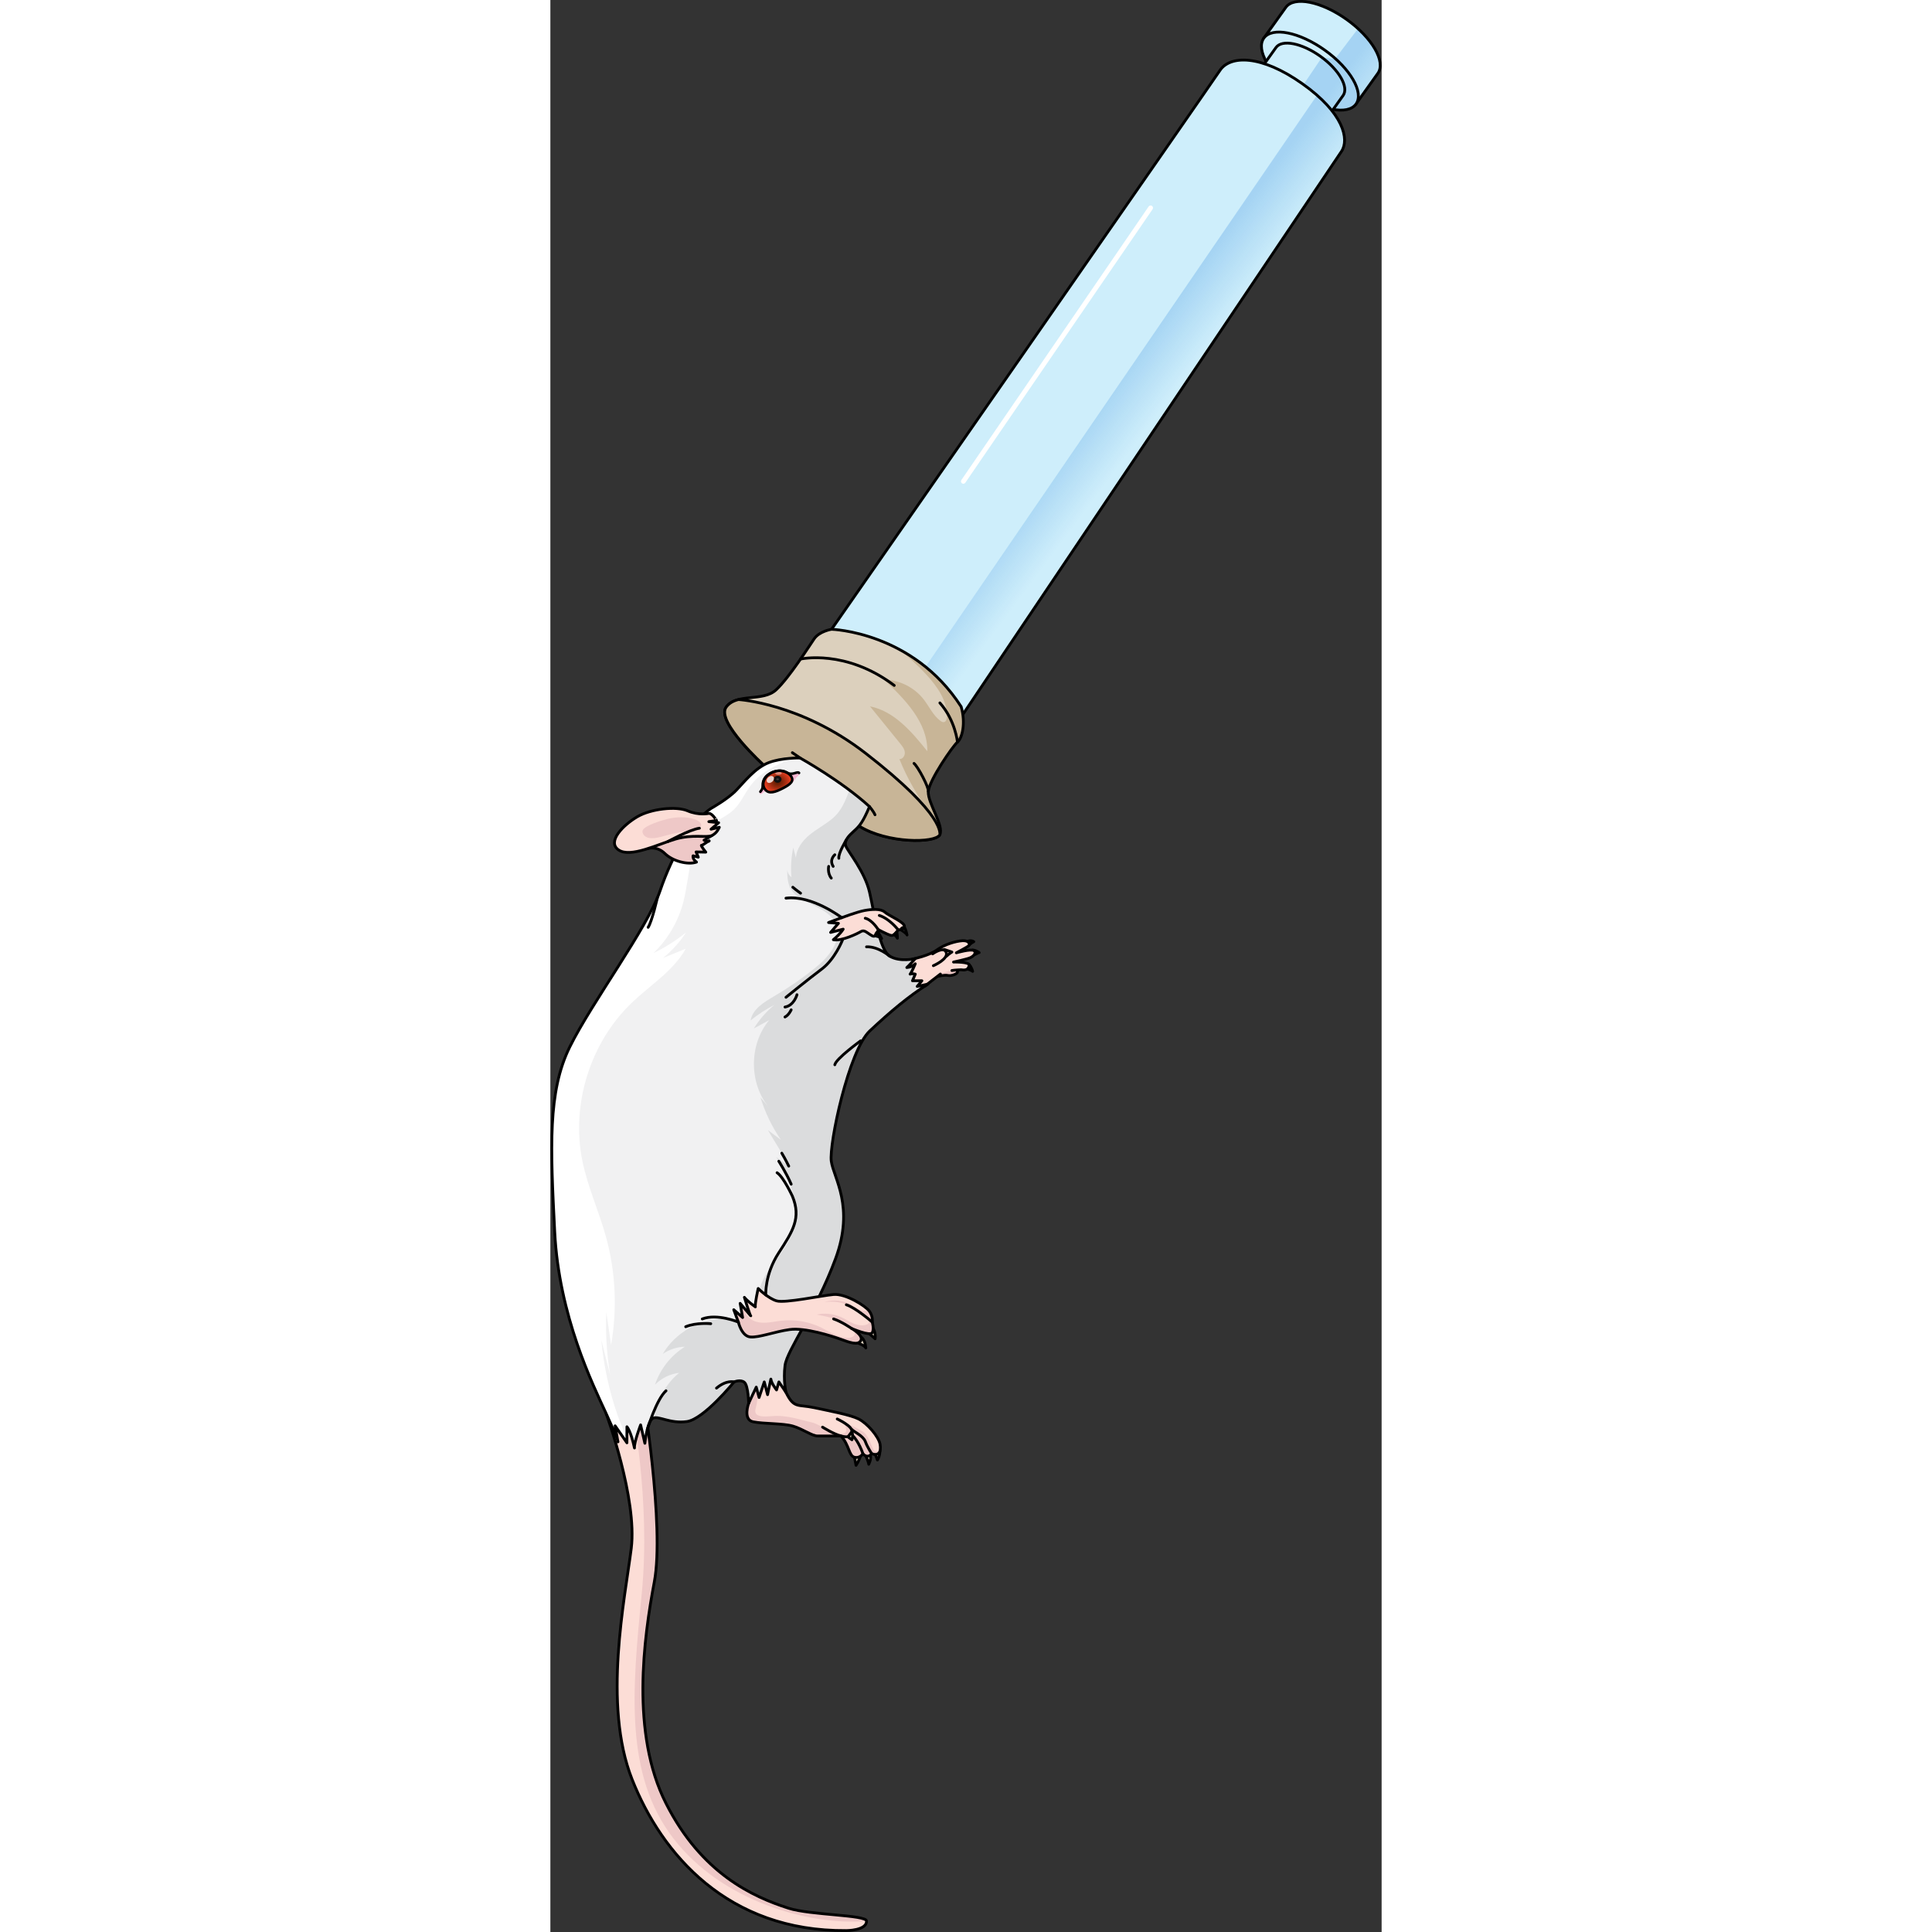 <?xml version="1.0" encoding="utf-8"?>
<!-- Created by: Science Figures, www.sciencefigures.org, Generator: Science Figures Editor -->
<svg version="1.1" id="Layer_1" xmlns="http://www.w3.org/2000/svg" xmlns:xlink="http://www.w3.org/1999/xlink" 
	 width="800px" height="800px" viewBox="0 0 297.768 692.071" enable-background="new 0 0 297.768 692.071"
	 xml:space="preserve">
<rect x="0" y="0" width="297.768" height="692.071" fill="#333333" stroke="none"/>
<g>
	<path fill="#CEEEFB" d="M288.461,37.401l7.957-11.129c2.955-4.133-2.038-12.766-11.152-19.282
		c-9.114-6.516-18.898-8.448-21.853-4.315l-7.957,11.129L288.461,37.401z"/>
	<linearGradient id="SVGID_1_" gradientUnits="userSpaceOnUse" x1="286.894" y1="22.463" x2="302.58" y2="34.156">
		<stop  offset="0" style="stop-color:#006AD1"/>
		<stop  offset="1" style="stop-color:#006AD1;stop-opacity:0"/>
	</linearGradient>
	<path opacity="0.2" fill="url(#SVGID_1_)" d="M289.303,10.264l-8.243,10.869V32.11l7.401,5.291l7.957-11.129
		C298.899,22.802,295.763,16.162,289.303,10.264z"/>
	<path fill="none" stroke="#000000" stroke-linecap="round" stroke-linejoin="round" stroke-miterlimit="10" d="M288.461,37.401
		l7.957-11.129c2.955-4.133-2.038-12.766-11.152-19.282c-9.114-6.516-18.898-8.448-21.853-4.315l-7.957,11.129L288.461,37.401z"/>
	
		<ellipse transform="matrix(0.582 -0.814 0.814 0.582 92.959 231.943)" fill="#CEEEFB" cx="271.959" cy="25.603" rx="9.2" ry="20.286"/>
	<path opacity="0.2" fill="#006AD1" d="M281.06,21.133l-4.702-0.572l-2.781,16.583c6.685,3.045,12.682,3.337,14.884,0.257
		C290.979,33.88,287.714,27.095,281.06,21.133z"/>
	
		<ellipse transform="matrix(0.582 -0.814 0.814 0.582 92.959 231.943)" fill="none" stroke="#000000" stroke-linecap="round" stroke-linejoin="round" stroke-miterlimit="10" cx="271.959" cy="25.603" rx="9.2" ry="20.286"/>
	<g>
		<path fill="#CEEEFB" d="M271.399,51.788l12.563-17.572c2.152-3.01-1.484-9.297-8.122-14.043
			c-6.638-4.746-13.763-6.153-15.915-3.143l-12.563,17.572L271.399,51.788z"/>
		<linearGradient id="SVGID_2_" gradientUnits="userSpaceOnUse" x1="275.594" y1="37.621" x2="291.28" y2="49.314">
			<stop  offset="0" style="stop-color:#006AD1"/>
			<stop  offset="1" style="stop-color:#006AD1;stop-opacity:0"/>
		</linearGradient>
		<path opacity="0.2" fill="url(#SVGID_2_)" d="M276.358,20.561l-8.081,11.978l-8.896-0.428l1.016,11.81l11.003,7.866l12.563-17.572
			C286.057,31.287,282.66,25.257,276.358,20.561z"/>
		<path fill="none" stroke="#000000" stroke-linecap="round" stroke-linejoin="round" stroke-miterlimit="10" d="M271.399,51.788
			l12.563-17.572c2.152-3.01-1.484-9.297-8.122-14.043c-6.638-4.746-13.763-6.153-15.915-3.143l-12.563,17.572L271.399,51.788z"/>
		
			<ellipse transform="matrix(0.582 -0.814 0.814 0.582 73.386 229.071)" fill="#CEEEFB" cx="259.381" cy="43.195" rx="6.7" ry="14.775"/>
		
			<ellipse transform="matrix(0.582 -0.814 0.814 0.582 73.386 229.071)" fill="none" stroke="#000000" stroke-linecap="round" stroke-linejoin="round" stroke-miterlimit="10" cx="259.381" cy="43.195" rx="6.7" ry="14.775"/>
	</g>
	<g>
		<path fill="#CEEEFB" d="M142.876,263.184l-42.154-37.762c0,0,135.483-194.736,139.119-200.19
			c3.636-5.454,14.678-5.735,29.505,4.741c14.828,10.476,16.918,19.978,14.039,24.26
			C280.506,58.514,142.876,263.184,142.876,263.184z"/>
		<linearGradient id="SVGID_3_" gradientUnits="userSpaceOnUse" x1="198.516" y1="141.019" x2="214.202" y2="152.712">
			<stop  offset="0" style="stop-color:#006AD1"/>
			<stop  offset="1" style="stop-color:#006AD1;stop-opacity:0"/>
		</linearGradient>
		<path opacity="0.2" fill="url(#SVGID_3_)" d="M142.876,263.184c0,0,137.63-204.67,140.509-208.952
			c2.494-3.709,1.252-11.336-8.761-20.12L127.289,249.22L142.876,263.184z"/>
		<path fill="none" stroke="#000000" stroke-linecap="round" stroke-linejoin="round" stroke-miterlimit="10" d="M142.876,263.184
			l-42.154-37.762c0,0,135.483-194.736,139.119-200.19c3.636-5.454,14.678-5.735,29.505,4.741
			c14.828,10.476,16.918,19.978,14.039,24.26C280.506,58.514,142.876,263.184,142.876,263.184z"/>
		<path fill="#FCDDD6" d="M19.981,506.358c0,0,11.225,30.465,8.99,48.313s-10.296,55.9,0.294,82.708s34.287,54.533,76.753,54.188
			c0,0,7.319,0.003,7.231-3.422c-0.057-2.24-20.048-2.068-27.968-4.605c-12.871-4.123-31.137-12.435-43.857-37.533
			s-7.968-59.314-4.198-79.317c3.77-20.003-4.227-68.487-4.227-68.487L19.981,506.358z"/>
		<path fill="#EEC8C7" d="M113.249,688.145c-0.057-2.24-20.048-2.068-27.968-4.605c-12.871-4.123-31.137-12.435-43.857-37.533
			c-12.72-25.097-7.968-59.314-4.198-79.317c2.82-14.96-0.942-45.847-3.018-60.472l-5.41-5.383l-0.055,0.035
			c0.289,2.181,7.335,36.254,3.983,70.059c-3.422,34.509-6.216,64.74,11.294,87.556C61.53,681.3,93.098,689.856,113.249,688.145z"/>
		<path fill="none" stroke="#000000" stroke-linecap="round" stroke-linejoin="round" stroke-miterlimit="10" d="M19.981,506.358
			c0,0,11.225,30.465,8.99,48.313s-10.296,55.9,0.294,82.708s34.287,54.533,76.753,54.188c0,0,7.319,0.003,7.231-3.422
			c-0.057-2.24-20.048-2.068-27.968-4.605c-12.871-4.123-31.137-12.435-43.857-37.533s-7.968-59.314-4.198-79.317
			c3.77-20.003-4.227-68.487-4.227-68.487L19.981,506.358z"/>
		<path fill="#DCD0BD" stroke="#000000" stroke-linecap="round" stroke-linejoin="round" stroke-miterlimit="10" d="
			M110.338,481.172c0,0,2.274,0.799,2.654,1.686c-0.254-3.297-1.775-3.936-1.775-3.936L110.338,481.172z"/>
		<path fill="#DCD0BD" stroke="#000000" stroke-linecap="round" stroke-linejoin="round" stroke-miterlimit="10" d="M114.26,477.757
			c0,0,1.489,1.297,2.076,1.804c0.333-2.409-1.031-4.311-1.031-4.311L114.26,477.757z"/>
		<path fill="#DCD0BD" stroke="#000000" stroke-linecap="round" stroke-linejoin="round" stroke-miterlimit="10" d="
			M116.389,520.999c0,0,0.387,0.863,0.767,2.004c0.888-1.395,0.904-3.218,0.904-3.218S116.894,520.191,116.389,520.999z"/>
		<path fill="#DCD0BD" stroke="#000000" stroke-linecap="round" stroke-linejoin="round" stroke-miterlimit="10" d="
			M112.998,521.518c0,0,0.925,1.992,1.051,3.006c1.141-2.473,0.503-3.245,0.503-3.245S113.726,521.038,112.998,521.518z"/>
		<path fill="#DCD0BD" stroke="#000000" stroke-linecap="round" stroke-linejoin="round" stroke-miterlimit="10" d="
			M108.909,521.997c0,0,0.393,1.83,0.579,2.908c1.074-1.585,1.576-3.288,1.576-3.288S109.797,521.109,108.909,521.997z"/>
		<path fill="#FCDDD6" d="M71.038,502.639c0,0-2.198,5.917,1.606,6.678c3.804,0.761,10.651,0.507,14.202,1.522
			c3.55,1.014,6.847,3.55,8.876,3.55s3.804,0,3.804,0s1.775,0,4.565,0c3.043,3.297,2.79,7.101,4.818,7.608s3.043-1.268,3.043-1.268
			s1.522,2.029,3.17,0c2.409,0.923,3.495-0.571,2.988-3.36c-0.507-2.79-4.636-7.545-7.68-9.066
			c-3.043-1.522-10.043-2.79-15.926-4.058c-5.883-1.268-7.236,0.423-10.11-5.495c-5.156-12.004-9.721-14.54-9.721-14.54
			L71.038,502.639z"/>
		<path fill="#EEC8C7" d="M116.389,519.784c-1.182,0.084-1.812-5.325-4.436-6.981c-2.624-1.656-7.164-3.421-7.164-3.421
			s4.719,6.36-4.494,3.421c-1.591-0.508-4.22-2.836-7.215-3.421c-2.995-0.585-8.235-2.624-13.903-2.089
			c-5.668,0.535-6.203-0.856-5.561-3.102c0.642-2.246,1.283-8.449,1.283-8.449l-1.68-4.156l-2.18,11.051
			c0,0-2.198,5.917,1.606,6.678c3.804,0.761,10.651,0.507,14.201,1.522s6.847,3.55,8.876,3.55s3.804,0,3.804,0s1.775,0,4.565,0
			c3.043,3.297,2.79,7.101,4.818,7.608c2.029,0.507,3.043-1.268,3.043-1.268s1.522,2.029,3.17,0c1.49,0.571,2.472,0.216,2.886-0.796
			C117.323,519.827,116.722,519.761,116.389,519.784z"/>
		<path fill="none" stroke="#000000" stroke-linecap="round" stroke-linejoin="round" stroke-miterlimit="10" d="M71.038,502.639
			c0,0-2.198,5.917,1.606,6.678c3.804,0.761,10.651,0.507,14.202,1.522c3.55,1.014,6.847,3.55,8.876,3.55s3.804,0,3.804,0
			s1.775,0,4.565,0c3.043,3.297,2.79,7.101,4.818,7.608s3.043-1.268,3.043-1.268s1.522,2.029,3.17,0
			c2.409,0.923,3.495-0.571,2.988-3.36c-0.507-2.79-4.636-7.545-7.68-9.066c-3.043-1.522-10.043-2.79-15.926-4.058
			c-5.883-1.268-7.236,0.423-10.11-5.495c-5.156-12.004-9.721-14.54-9.721-14.54L71.038,502.639z"/>
		<path fill="none" stroke="#000000" stroke-linecap="round" stroke-linejoin="round" stroke-miterlimit="10" d="M97.497,511.219
			c0,0,4.058,2.536,6.594,3.17c2.536,0.634,3.677,0.38,3.931-1.585c0.254-1.965-5.262-4.501-5.262-4.501"/>
		<path fill="none" stroke="#000000" stroke-linecap="round" stroke-linejoin="round" stroke-miterlimit="10" d="M111.952,520.729
			c0,0-1.505-4.565-3.922-6.72"/>
		<path fill="none" stroke="#000000" stroke-linecap="round" stroke-linejoin="round" stroke-miterlimit="10" d="M115.122,520.729
			c0,0-1.522-2.219-2.282-4.311c-0.761-2.092-4.182-3.585-4.81-4.311"/>
		<path fill="none" stroke="#000000" stroke-linecap="round" stroke-linejoin="round" stroke-miterlimit="10" d="M149.19,337.318
			c0,0,1.38-0.758,2.49,0c-0.999,0.481-1.663,1.219-1.663,1.219S149.53,338.447,149.19,337.318z"/>
		<path fill="none" stroke="#000000" stroke-linecap="round" stroke-linejoin="round" stroke-miterlimit="10" d="M151.186,340.337
			c0,0,0.031,0.869,0.585,1.684c1.11-0.351,1.221-0.713,1.831-0.777C152.049,340.18,151.186,340.337,151.186,340.337z"/>
		<path fill="none" stroke="#000000" stroke-linecap="round" stroke-linejoin="round" stroke-miterlimit="10" d="M150.039,345.557
			l-0.662,1.527c0,0,1.781,0.655,1.885,0.877C150.866,346.352,150.039,345.557,150.039,345.557z"/>
		<path fill="#EEC8C7" d="M138.533,349.816c0,0,2.66-0.7,3.923-0.379c1.264,0.321,4.732-0.923,2.864-2.012
			c-1.868-1.089-3.426-0.452-3.426-0.452l-3.362,1.165V349.816z"/>
		<path fill="none" stroke="#000000" stroke-linecap="round" stroke-linejoin="round" stroke-miterlimit="10" d="M138.533,349.816
			c0,0,2.66-0.7,3.923-0.379c1.264,0.321,4.732-0.923,2.864-2.012c-1.868-1.089-3.426-0.452-3.426-0.452l-3.362,1.165V349.816z"/>
		<path fill="#FCDDD6" d="M129.786,343.561c0,0,5.877-1.238,8.667-3.267s6.72-3.458,9.13-3.314s2.79,1.285,2.282,1.793
			c-0.507,0.507-4.438,2.536-4.438,2.536s5.29-1.528,6.304-0.767c1.014,0.761-0.127,1.969-1.268,2.506s-6.048,1.577-6.048,1.577
			s6-0.155,5.62,1.24c-0.38,1.395-1.014,1.775-2.916,1.522c-1.902-0.254-6.51,0.896-7.397,1.53
			c-0.888,0.634-5.483,4.264-5.483,4.264l-8.591,1.696l-2.156-6.847L129.786,343.561z"/>
		<path fill="none" stroke="#000000" stroke-linecap="round" stroke-linejoin="round" stroke-miterlimit="10" d="M139.721,348.916
			c-0.888,0.634-5.483,4.264-5.483,4.264l-8.591,1.696l-2.156-6.847l6.295-4.468c0,0,5.877-1.238,8.667-3.267
			s6.722-3.152,9.13-3.314s2.79,1.285,2.282,1.793c-0.507,0.507-4.438,2.536-4.438,2.536s5.29-1.528,6.304-0.767
			c1.014,0.761-0.127,1.969-1.268,2.506s-6.048,1.577-6.048,1.577s6-0.155,5.62,1.24c-0.38,1.395-1.014,1.775-2.916,1.522
			c0,0-2.434,0.091-3.29,0.27"/>
		<path fill="#DCD0BD" d="M76.511,274.133c0,0-17.262-15.614-13.554-20.798c3.708-5.184,13.183-1.823,17.907-6.229
			s11.772-15.58,13.64-18.289c1.868-2.709,6.219-3.395,6.219-3.395s29.125,0.82,46.429,27.729
			c1.704,5.979,0.363,11.248-1.325,12.676c-1.688,1.428-10.114,13.619-10.443,17.678c-0.329,4.058,5.775,12.371,4.092,15.545
			c-1.593,3.002-18.73,3.169-28.818-3.107C89.394,282.252,76.511,274.133,76.511,274.133z"/>
		<path fill="#C8B597" d="M145.826,265.826c1.688-1.428,3.029-6.697,1.325-12.676c-6.542-10.174-14.774-16.614-22.483-20.695
			c3.587,2.811,6.962,5.892,10.049,9.246c3.877,4.213,7.496,9.321,7.336,15.044c-0.022,0.801-0.29,1.794-1.079,1.931
			c-0.456,0.079-0.897-0.181-1.268-0.458c-2.619-1.957-3.987-5.123-5.996-7.702c-3.361-4.315-8.739-6.987-14.208-7.061
			c7.543,7.03,15.665,15.345,15.526,25.656c-5.549-6.942-11.824-14.342-20.538-16.087c3.61,4.447,7.22,8.894,10.83,13.34
			c0.749,0.922,1.529,1.917,1.649,3.099c0.12,1.182-0.752,2.539-1.937,2.455c2.825,6.987,6.596,13.589,11.179,19.571l1.537,8.716
			c0.88-0.313,1.485-0.702,1.726-1.158c1.684-3.174-4.421-11.487-4.092-15.545C135.712,279.446,144.139,267.255,145.826,265.826z"/>
		<path fill="none" stroke="#000000" stroke-linecap="round" stroke-linejoin="round" stroke-miterlimit="10" d="M76.511,274.133
			c0,0-17.262-15.614-13.554-20.798c3.708-5.184,13.183-1.823,17.907-6.229s11.772-15.58,13.64-18.289
			c1.868-2.709,6.219-3.395,6.219-3.395s29.125,0.82,46.429,27.729c1.704,5.979,0.363,11.248-1.325,12.676
			c-1.688,1.428-10.114,13.619-10.443,17.678c-0.329,4.058,5.775,12.371,4.092,15.545c-1.593,3.002-18.73,3.169-28.818-3.107
			C89.394,282.252,76.511,274.133,76.511,274.133z"/>
		<path fill="#C8B597" d="M112.86,269.783c-23.214-17.974-45.488-19.196-45.488-19.196l0,0c-1.784,0.464-3.342,1.247-4.415,2.747
			c-3.708,5.184,13.554,20.798,13.554,20.798s12.884,8.12,34.146,21.809c10.088,6.276,27.225,6.109,28.818,3.107
			C139.475,299.049,142.014,292.357,112.86,269.783z"/>
		<path fill="none" stroke="#000000" stroke-linecap="round" stroke-linejoin="round" stroke-miterlimit="10" d="M112.86,269.783
			c-23.214-17.974-45.488-19.196-45.488-19.196l0,0c-1.784,0.464-3.342,1.247-4.415,2.747c-3.708,5.184,13.554,20.798,13.554,20.798
			s12.884,8.12,34.146,21.809c10.088,6.276,27.225,6.109,28.818,3.107C139.475,299.049,142.014,292.357,112.86,269.783z"/>
		<path fill="#F1F1F2" d="M57.513,289.616c0,0,6.086-3.381,9.13-6.594c3.043-3.212,6.763-7.946,11.496-9.806
			c4.734-1.86,11.327-1.691,11.327-1.691s14.878,8.284,24.853,17.414c-2.367,5.579-3.55,6.932-5.41,8.622
			c-1.86,1.691-3.889,3.55-3.043,5.579c0.845,2.029,6.763,9.13,8.453,16.399c1.691,7.27,3.55,20.795,7.27,22.993
			s9.13,0.845,9.13,0.845s-2.367,2.705-3.043,3.212c2.029-0.169,3.043-1.353,3.043-1.353s-1.183,2.874-1.86,3.719
			c0.845-0.338,1.86,0,1.86,0l-1.014,2.367h3.381l-1.691,2.029c0,0,2.536-0.507,3.889-0.845c-6.763,4.227-13.232,9.652-20.84,16.753
			c-7.608,7.101-14.663,40.629-13.818,46.716c0.845,6.086,8.453,16.161,1.522,34.927c-6.932,18.766-17.414,32.799-18.09,38.209
			c-0.676,5.41,0.338,9.637,0.338,9.637l-2.536-3.719l-0.845,2.874c0,0-1.86-2.367-2.029-3.888
			c-0.676,3.043-1.183,5.579-1.183,5.579l-1.183-4.565l-1.86,5.579l-1.014-3.719l-2.705,5.748c0,0-0.169-6.255-1.522-7.439
			c-1.353-1.183-3.719-0.169-3.719-0.169s-10.82,13.356-16.907,14.202c-6.086,0.845-10.144-2.198-12.173-1.183
			c-2.029,1.014-2.874,8.96-2.874,8.96l-1.522-6.594c0,0-2.367,6.255-2.198,8.284c-1.353-6.255-2.705-7.608-2.705-7.608v5.748
			l-4.227-6.086l1.014,5.748c0,0,0.507,0.169-4.227-10.144c-4.734-10.313-16.907-34.827-18.428-65.09s-2.536-50.212,5.41-66.274
			c7.946-16.061,27.727-42.435,32.292-55.792C43.819,305.847,50.813,294.047,57.513,289.616z"/>
		<g>
			<path fill="#FFFFFF" d="M24.124,516.033l0.083,0.469C24.207,516.502,24.276,516.524,24.124,516.033z"/>
			<path fill="#FFFFFF" d="M78.139,273.217c-4.734,1.86-8.453,6.594-11.496,9.806c-3.043,3.212-9.13,6.594-9.13,6.594
				c-6.7,4.43-13.694,16.23-18.259,29.586c-4.565,13.356-24.345,39.73-32.292,55.792c-7.946,16.061-6.932,36.011-5.41,66.274
				c1.522,30.263,13.694,54.777,18.428,65.09c2.985,6.503,3.885,8.837,4.144,9.674l-0.932-5.279l4.227,6.086v-0.525
				c-0.777-3.166-2.272-6.319-3.26-9.139c-3.073-8.776-5.07-17.93-5.906-27.192c1.048,4.166,2.096,8.331,3.144,12.497
				c-1.214-7.396-1.669-14.917-1.357-22.406c0.568,3.899,1.136,7.798,1.705,11.697c2.28-12.91,1.629-26.329-1.89-38.958
				c-2.52-9.043-6.482-17.675-8.371-26.871c-4.179-20.348,2.821-42.637,17.884-56.941c6.581-6.25,14.709-11.241,19.132-19.166
				c-2.711,1.106-5.422,2.213-8.133,3.319c3.212-2.586,6.006-5.688,8.244-9.152c-3.582,2.909-7.505,5.397-11.662,7.399
				c5.168-4.984,8.917-11.423,10.701-18.377c2.425-9.452,1.863-20.834,9.363-27.077c2.705-2.251,6.173-3.491,8.707-5.932
				c2.507-2.415,3.858-5.77,5.947-8.554c3.815-5.083,9.741-7.887,15.871-9.911C85.229,271.644,81.28,271.983,78.139,273.217z"/>
		</g>
		<path fill="#DBDCDD" d="M131.395,353.354l1.691-2.029h-3.381l1.014-2.367c0,0-1.014-0.338-1.86,0
			c0.676-0.845,1.86-3.719,1.86-3.719s-1.014,1.183-3.043,1.353c0.676-0.507,3.043-3.212,3.043-3.212s-5.41,1.353-9.13-0.845
			c-3.719-2.198-5.579-15.723-7.27-22.993c-1.691-7.27-7.608-14.371-8.453-16.399c-0.845-2.029,1.183-3.888,3.043-5.579
			c1.86-1.691,3.043-3.043,5.41-8.622c-2.221-2.033-4.686-4.023-7.175-5.89c-1.471,3.59-2.636,7.33-6.321,10.335
			c-2.54,2.071-5.481,3.608-8.007,5.696c-2.526,2.088-4.697,4.948-4.845,8.222c-0.325-1.225-0.65-2.45-0.975-3.676
			c-0.733,3.478-0.947,7.066-0.635,10.607c-0.887-0.667-1.461-1.734-1.53-2.841c0.018,6.235,1.117,8.423,6.387,11.363
			c4.027,2.247,9.359,3.845,11.16,8.578c2.171,5.703-2.728,11.515-7.478,15.345c-4.666,3.762-9.612,7.178-14.784,10.208
			c-3.583,2.099-7.672,4.546-8.388,8.636c2.635-2.143,5.498-4.006,8.524-5.548c-2.903,2.371-5.403,5.233-7.364,8.428
			c1.835-0.993,3.67-1.986,5.505-2.979c-7.342,8.753-7.297,22.827,0.101,31.532c-1.081-1.29-2.162-2.579-3.243-3.869
			c1.653,5.418,4.146,10.578,7.364,15.239c-1.566-1.167-3.132-2.334-4.698-3.502c2.672,4.431,5.343,8.863,8.015,13.294
			c-1.685-1.228-3.369-2.456-5.054-3.683c5.124,8.059,9.04,18.027,5.841,27.026c-2.55,7.172-9.18,12.346-11.587,19.567
			c-1.288,3.865-1.677,8.686-5.242,10.657c-2.224,1.229-4.94,0.844-7.482,0.807c-8.879-0.13-17.658,4.825-22.135,12.494
			c2.316-1.594,5.1-2.498,7.91-2.567c-4.997,3.111-8.853,8.014-10.697,13.604c2.287-2.348,5.398-3.876,8.654-4.252
			c-4.861,3.99-8.077,9.893-8.91,16.118c2.162-0.397,6.045,2.123,11.658,1.343c6.086-0.845,16.907-14.202,16.907-14.202
			s2.367-1.014,3.719,0.169c1.353,1.183,1.522,7.439,1.522,7.439l2.705-5.748l1.014,3.719l1.86-5.579l1.183,4.565
			c0,0,0.507-2.536,1.183-5.579c0.169,1.522,2.029,3.888,2.029,3.888l0.845-2.874l2.536,3.719c0,0-1.014-4.227-0.338-9.637
			c0.676-5.41,11.158-19.443,18.09-38.209c6.932-18.766-0.676-28.841-1.522-34.927c-0.845-6.086,6.21-39.615,13.818-46.716
			c7.608-7.101,14.078-12.526,20.84-16.753C133.931,352.847,131.395,353.354,131.395,353.354z"/>
		<path fill="none" stroke="#000000" stroke-linecap="round" stroke-linejoin="round" stroke-miterlimit="10" d="M57.513,289.616
			c0,0,6.086-3.381,9.13-6.594c3.043-3.212,6.763-7.946,11.496-9.806c4.734-1.86,11.327-1.691,11.327-1.691
			s14.878,8.284,24.853,17.414c-2.367,5.579-3.55,6.932-5.41,8.622c-1.86,1.691-3.889,3.55-3.043,5.579
			c0.845,2.029,6.763,9.13,8.453,16.399c1.691,7.27,3.55,20.795,7.27,22.993s9.13,0.845,9.13,0.845s-2.367,2.705-3.043,3.212
			c2.029-0.169,3.043-1.353,3.043-1.353s-1.183,2.874-1.86,3.719c0.845-0.338,1.86,0,1.86,0l-1.014,2.367h3.381l-1.691,2.029
			c0,0,2.536-0.507,3.889-0.845c-6.763,4.227-13.232,9.652-20.84,16.753c-7.608,7.101-14.663,40.629-13.818,46.716
			c0.845,6.086,8.453,16.161,1.522,34.927c-6.932,18.766-17.414,32.799-18.09,38.209c-0.676,5.41,0.338,9.637,0.338,9.637
			l-2.536-3.719l-0.845,2.874c0,0-1.86-2.367-2.029-3.888c-0.676,3.043-1.183,5.579-1.183,5.579l-1.183-4.565l-1.86,5.579
			l-1.014-3.719l-2.705,5.748c0,0-0.169-6.255-1.522-7.439c-1.353-1.183-3.719-0.169-3.719-0.169s-10.82,13.356-16.907,14.202
			c-6.086,0.845-10.144-2.198-12.173-1.183c-2.029,1.014-2.874,8.96-2.874,8.96l-1.522-6.594c0,0-2.367,6.255-2.198,8.284
			c-1.353-6.255-2.705-7.608-2.705-7.608v5.748l-4.227-6.086l1.014,5.748c0,0,0.507,0.169-4.227-10.144
			c-4.734-10.313-16.907-34.827-18.428-65.09s-2.536-50.212,5.41-66.274c7.946-16.061,27.727-42.435,32.292-55.792
			C43.819,305.847,50.813,294.047,57.513,289.616z"/>
		<path fill="#FCDDD6" d="M67.345,473.602c0,0,1.141,5.072,4.311,5.326c3.17,0.254,8.622-1.902,14.075-2.663
			c5.452-0.761,14.962,2.282,18.132,3.424c3.17,1.141,6.34,2.409,7.354,0.507c1.014-1.902-3.297-4.311-3.297-4.311
			s6.655,2.878,7.385,1.503c0.73-1.376,0-3.785,0-3.785s0.35-2.029-1.045-3.931c-1.395-1.902-8.496-6.34-12.807-5.96
			c-4.311,0.38-17.371,3.17-20.415,2.282c-3.043-0.888-6.594-4.438-6.594-4.438s-1.268,5.579-1.014,6.594
			c-3.17-2.282-3.931-3.424-3.931-3.424s2.029,6.682,2.282,6.638c-3.043-3.595-3.804-4.482-3.804-4.482l0.888,5.072l-3.17-2.79
			L67.345,473.602z"/>
		<path fill="#EEC8C7" d="M115.305,477.387c0.73-1.376,0-3.785,0-3.785s0.35-2.029-1.045-3.931c-0.126-0.172-0.313-0.37-0.526-0.578
			c-0.023,0.045-0.035,0.097-0.068,0.136c-0.161,0.19-0.421,0.264-0.668,0.297c-1.883,0.258-3.523-1.149-5.168-2.101
			c-2.901-1.678-6.53-2.041-9.705-0.97c5.779-0.865,11.938,1.542,15.6,6.096c0.306,0.38,0.609,0.884,0.402,1.326
			c-0.121,0.257-0.387,0.413-0.648,0.525c-1.509,0.648-3.27,0.353-4.788-0.275c-1.518-0.627-2.889-1.564-4.382-2.246
			c-2.768-1.265-5.946-1.616-8.924-0.987c4.727,0.899,9.803,1.986,13.041,5.546c0.299,0.329,0.592,0.706,0.627,1.15
			c0.084,1.042-1.207,1.619-2.252,1.658c-3.489,0.128-6.548-2.106-9.681-3.647c-4.476-2.201-9.594-3.078-14.548-2.491
			c-1.938,0.23-3.855,0.678-5.806,0.719c-1.951,0.041-4.005-0.378-5.473-1.664c-1.148-1.006-1.778-2.373-2.111-3.868
			c-0.917-1.08-1.205-1.416-1.205-1.416l0.888,5.072l-3.17-2.79l1.648,4.438c0,0,1.141,5.072,4.311,5.326
			c3.17,0.254,8.622-1.902,14.075-2.663c5.452-0.761,14.962,2.282,18.132,3.424c3.17,1.141,6.34,2.409,7.354,0.507
			s-3.297-4.311-3.297-4.311S114.575,478.763,115.305,477.387z"/>
		<path fill="none" stroke="#000000" stroke-linecap="round" stroke-linejoin="round" stroke-miterlimit="10" d="M67.345,473.602
			c0,0,1.141,5.072,4.311,5.326c3.17,0.254,8.622-1.902,14.075-2.663c5.452-0.761,14.962,2.282,18.132,3.424
			c3.17,1.141,6.34,2.409,7.354,0.507c1.014-1.902-3.297-4.311-3.297-4.311s6.655,2.878,7.385,1.503c0.73-1.376,0-3.785,0-3.785
			s0.35-2.029-1.045-3.931c-1.395-1.902-8.496-6.34-12.807-5.96c-4.311,0.38-17.371,3.17-20.415,2.282
			c-3.043-0.888-6.594-4.438-6.594-4.438s-1.268,5.579-1.014,6.594c-3.17-2.282-3.931-3.424-3.931-3.424s2.029,6.682,2.282,6.638
			c-3.043-3.595-3.804-4.482-3.804-4.482l0.888,5.072l-3.17-2.79L67.345,473.602z"/>
		<path fill="none" stroke="#000000" stroke-linecap="round" stroke-linejoin="round" stroke-miterlimit="10" d="M107.92,475.885
			c0,0-3.677-2.536-6.467-3.424"/>
		<path fill="none" stroke="#000000" stroke-linecap="round" stroke-linejoin="round" stroke-miterlimit="10" d="M115.305,473.602
			c0,0-5.99-5.199-9.287-6.213"/>
		<path fill="#FCDDD6" d="M104.369,328.724c0,0,5.594-2.098,8.176-2.571c2.582-0.473,5.824-0.723,7.247,0.578
			c1.423,1.301,7.174,3.625,7.053,5.141c-0.121,1.517-2.298,1.174-2.298,1.174s-1.213,2.447-2.703,1.989
			c-1.49-0.458-4.416-2.048-4.416-2.048s-0.424,3.189-2.21,2.198c-1.787-0.99-2.704-2.251-3.951-1.502
			c-1.247,0.749-6.895,3.521-9.902,2.942c2.911-2.482,3.524-3.79,3.524-3.79l-4.503,1.168l2.804-3.258l-3.539-0.282L104.369,328.724
			z"/>
		<path fill="none" stroke="#000000" stroke-linecap="round" stroke-linejoin="round" stroke-miterlimit="10" d="M104.369,328.724
			c0,0,5.594-2.098,8.176-2.571c2.582-0.473,5.824-0.723,7.247,0.578c1.423,1.301,7.174,3.625,7.053,5.141
			c-0.121,1.517-2.298,1.174-2.298,1.174s-1.213,2.447-2.703,1.989c-1.49-0.458-4.416-2.048-4.416-2.048s-0.424,3.189-2.21,2.198
			c-1.787-0.99-2.704-2.251-3.951-1.502c-1.247,0.749-6.895,3.521-9.902,2.942c2.911-2.482,3.524-3.79,3.524-3.79l-4.503,1.168
			l2.804-3.258l-3.539-0.282L104.369,328.724z"/>
		<path fill="none" stroke="#000000" stroke-linecap="round" stroke-linejoin="round" stroke-miterlimit="10" d="M117.428,332.987
			c0,0-2.14-3.478-4.637-4.058"/>
		<path fill="none" stroke="#000000" stroke-linecap="round" stroke-linejoin="round" stroke-miterlimit="10" d="M124.546,333.046
			c0,0-2.994-3.927-6.716-5.115"/>
		<path fill="#EEC8C7" d="M35.021,303.944c0,0,3.14-0.998,5.983,1.79c2.843,2.787,8.3,4.166,11.344,3.08
			c-1.582-1.178-1.227-2.255-1.227-2.255l1.867,0.495l-0.789-1.883l3.472,0.081c0,0-2.035-2.521-1.515-2.469
			c0.52,0.052,3.03-2.059,2.724-1.527s-1.835-0.278-1.835-0.278l2.828-1.687l-12.347-3.958L35.021,303.944z"/>
		<path fill="none" stroke="#000000" stroke-linecap="round" stroke-linejoin="round" stroke-miterlimit="10" d="M35.021,303.944
			c0,0,3.14-0.998,5.983,1.79c2.843,2.787,8.3,4.166,11.344,3.08c-1.582-1.178-1.227-2.255-1.227-2.255l1.867,0.495l-0.789-1.883
			l3.472,0.081c0,0-2.035-2.521-1.515-2.469c0.52,0.052,3.03-2.059,2.724-1.527s-1.835-0.278-1.835-0.278l2.828-1.687l-12.347-3.958
			L35.021,303.944z"/>
		<path fill="#FCDDD6" d="M56.716,291.386c0,0-3.602,0.784-7.571-0.941c-3.969-1.725-13.057-0.778-18.014,2.127
			c-4.957,2.905-10.996,8.916-6.718,11.877s14.177-2.077,20.447-3.893s11.099-0.345,13.014-1.266c1.915-0.921,2.643-2.95,2.643-2.95
			l-2.974,0.692l2.735-2.323l-3.517-0.385l2.76-0.404C59.522,293.919,57.973,291.235,56.716,291.386z"/>
		<path fill="#EEC8C7" d="M49.575,297.531c-0.277,0.041-0.512,0.075-0.681,0.106c-2.712,0.494-5.401,1.069-8.061,1.795
			c-1.488,0.406-2.993,0.855-4.534,0.826c-0.782-0.014-1.584-0.162-2.236-0.594c-0.652-0.432-1.124-1.189-1.058-1.968
			c0.163-1.914,7.653-4.051,9.159-4.396c2.951-0.677,6.44-0.823,9.363,0.111c0.921,0.294,2.923,1.252,2.394,2.528
			C53.508,296.939,50.993,297.322,49.575,297.531z"/>
		<path fill="none" stroke="#000000" stroke-linecap="round" stroke-linejoin="round" stroke-miterlimit="10" d="M56.716,291.386
			c0,0-3.602,0.784-7.571-0.941c-3.969-1.725-13.057-0.778-18.014,2.127c-4.957,2.905-10.996,8.916-6.718,11.877
			s14.177-2.077,20.447-3.893s11.099-0.345,13.014-1.266c1.915-0.921,2.643-2.95,2.643-2.95l-2.974,0.692l2.735-2.323l-3.517-0.385
			l2.76-0.404C59.522,293.919,57.973,291.235,56.716,291.386z"/>
		<path fill="none" stroke="#000000" stroke-linecap="round" stroke-linejoin="round" stroke-miterlimit="10" d="M105.993,300.881
			c0,0-2.916,4.796-2.663,6.572"/>
		<path fill="none" stroke="#000000" stroke-linecap="round" stroke-linejoin="round" stroke-miterlimit="10" d="M101.893,306.185
			c0,0-2.113,1.743-0.592,4.168"/>
		<path fill="none" stroke="#000000" stroke-linecap="round" stroke-linejoin="round" stroke-miterlimit="10" d="M99.695,310.353
			c0,0-0.507,2.425,0.93,4.2"/>
		<path fill="none" stroke="#000000" stroke-linecap="round" stroke-linejoin="round" stroke-miterlimit="10" d="M104.654,336.704
			c0,0-2.676,6.844-7.41,10.395c-4.734,3.55-12.849,10.144-12.849,10.144"/>
		<path fill="none" stroke="#000000" stroke-linecap="round" stroke-linejoin="round" stroke-miterlimit="10" d="M104.369,328.724
			c0,0-10.676-8.168-19.975-6.985"/>
		<path fill="none" stroke="#000000" stroke-linecap="round" stroke-linejoin="round" stroke-miterlimit="10" d="M121.589,342.534
			c0,0-4.17-3.577-8.34-3.357"/>
		<path fill="none" stroke="#000000" stroke-linecap="round" stroke-linejoin="round" stroke-miterlimit="10" d="M77.164,463.872
			c0,0-0.437-7.303,4.635-15.08s8.115-12.511,4.903-20.288c0,0-3.213-6.965-5.494-8.418"/>
		<path fill="none" stroke="#000000" stroke-linecap="round" stroke-linejoin="round" stroke-miterlimit="10" d="M67.345,473.602
			c0,0-7.523-3.17-12.934-1.141"/>
		<path fill="none" stroke="#000000" stroke-linecap="round" stroke-linejoin="round" stroke-miterlimit="10" d="M57.454,474.173
			c0,0-5.111-0.528-8.98,1.078"/>
		<path fill="none" stroke="#000000" stroke-linecap="round" stroke-linejoin="round" stroke-miterlimit="10" d="M124.096,333.779
			c0,0,0.226,1.357,0.226,2.3c-0.499-0.832-1.149-1.332-1.149-1.332L124.096,333.779z"/>
		<path fill="none" stroke="#000000" stroke-linecap="round" stroke-linejoin="round" stroke-miterlimit="10" d="M127.763,334.928
			c0,0-0.471-2.303-0.985-2.741c-1.069,0.006-1.251,0.858-1.251,0.858S127.707,334.374,127.763,334.928z"/>
		<path fill="none" stroke="#000000" stroke-linecap="round" stroke-linejoin="round" stroke-miterlimit="10" d="M118.67,336.204
			c0,0-1.056-1.951-1.42-2.425c-0.696,0.302-0.906,1.462-0.906,1.462S118.331,335.631,118.67,336.204z"/>
		<g>
			<path fill="#F6B7D2" d="M76.044,281.631c0.015,0.806-0.204,1.135-0.821,1.971c-0.617,0.835-0.094,1.028,0.49,0.726
				c0.586-0.303,0.667-1.015,1.759-0.65c1.092,0.365,2.289,0.453,5.85-1.334c3.557-1.787,3.783-2.301,4.529-3.462
				c0.745-1.158,1.851-1.271,1.229-2.004c-0.618-0.735-2.625,0.664-4.524-0.523c-1.905-1.183-4.013-0.25-5.474,0.505
				C77.397,277.731,75.988,278.924,76.044,281.631z"/>
			
				<radialGradient id="SVGID_4_" cx="-18.639" cy="613.9" r="4.959" gradientTransform="matrix(0.963 0.222 -0.269 0.794 264.485 -203.217)" gradientUnits="userSpaceOnUse">
				<stop  offset="0" style="stop-color:#591B00"/>
				<stop  offset="0.144" style="stop-color:#671F03"/>
				<stop  offset="0.419" style="stop-color:#8D280C"/>
				<stop  offset="0.791" style="stop-color:#C9371A"/>
				<stop  offset="1" style="stop-color:#EE4023"/>
			</radialGradient>
			<path fill="url(#SVGID_4_)" d="M86.118,277.92c1.384,1.823-0.126,3.044-2.795,4.424c-2.67,1.38-5.023,2.258-6.407,0.436
				c-1.384-1.822-0.502-4.54,2.168-5.92C81.752,275.481,84.735,276.1,86.118,277.92z"/>
			
				<path fill="none" stroke="#000000" stroke-width="0.917" stroke-linecap="round" stroke-linejoin="round" stroke-miterlimit="10" d="
				M86.118,277.92c1.384,1.823-0.126,3.044-2.795,4.424c-2.67,1.38-5.023,2.258-6.407,0.436c-1.384-1.822-0.502-4.54,2.168-5.92
				C81.752,275.481,84.735,276.1,86.118,277.92z"/>
			
				<path fill="#3A3A3A" stroke="#0F0F0F" stroke-width="0.917" stroke-linecap="round" stroke-linejoin="round" stroke-miterlimit="10" d="
				M82.211,278.728c0.283,0.371,0.149,0.856-0.301,1.089c-0.452,0.233-1.04,0.12-1.321-0.25c-0.283-0.369-0.148-0.858,0.301-1.091
				C81.342,278.245,81.93,278.357,82.211,278.728z"/>
			<path opacity="0.8" fill="#FFFFFF" d="M79.649,278.092c0.538,0.281,0.583,1.014,0.103,1.64c-0.481,0.625-1.305,0.904-1.843,0.624
				c-0.536-0.282-0.583-1.016-0.103-1.64C78.285,278.09,79.111,277.811,79.649,278.092z"/>
			<path opacity="0.4" fill="#FFFFFF" d="M82.877,276.99c0.011,0.304-0.497,0.561-1.135,0.575c-0.638,0.015-1.164-0.219-1.175-0.522
				c-0.009-0.303,0.499-0.561,1.139-0.575C82.341,276.454,82.865,276.686,82.877,276.99z"/>
			
				<path fill="none" stroke="#000000" stroke-width="0.917" stroke-linecap="round" stroke-linejoin="round" stroke-miterlimit="10" d="
				M89.081,276.878c-0.618-0.735-2.428,1.071-4.326-0.116c-1.905-1.184-4.21-0.658-5.672,0.098c-1.686,0.87-3.095,2.064-3.039,4.771
				c0.015,0.806-0.204,1.135-0.821,1.971"/>
		</g>
		<path fill="none" stroke="#000000" stroke-linecap="round" stroke-linejoin="round" stroke-miterlimit="10" d="M42.066,301.468
			c0,0,7.678-4.253,11.321-4.787"/>
		<path fill="none" stroke="#000000" stroke-linecap="round" stroke-linejoin="round" stroke-miterlimit="10" d="M34.709,512.107
			c0,0,3.292-10.909,6.714-13.903"/>
		<path fill="none" stroke="#000000" stroke-linecap="round" stroke-linejoin="round" stroke-miterlimit="10" d="M141.085,340.123
			l0.81,2.411c0.916-0.904,1.933-1.495,1.933-1.495L141.085,340.123z"/>
		<path fill="#FCDDD6" d="M137.197,345.922c0,0,5.47-2.342,4.606-4.739c-0.864-2.397-4.883,0.504-4.883,0.504"/>
		<path fill="none" stroke="#000000" stroke-linecap="round" stroke-linejoin="round" stroke-miterlimit="10" d="M137.197,345.922
			c0,0,5.47-2.342,4.606-4.739c-0.864-2.397-4.883,0.504-4.883,0.504"/>
		<path fill="#DCD0BD" stroke="#000000" stroke-linecap="round" stroke-linejoin="round" stroke-miterlimit="10" d="
			M106.591,514.698c0,0,0.739,0.617,1.439,1.045c0.536-1.2-0.008-2.939-0.008-2.939L106.591,514.698z"/>
		<path fill="none" stroke="#000000" stroke-linecap="round" stroke-linejoin="round" stroke-miterlimit="10" d="M81.831,415.977
			c0,0,2.633,4.082,4.428,8.217"/>
		<path fill="none" stroke="#000000" stroke-linecap="round" stroke-linejoin="round" stroke-miterlimit="10" d="M85.386,417.719
			c0,0-1.212-2.52-2.487-4.635"/>
		<path fill="none" stroke="#000000" stroke-linecap="round" stroke-linejoin="round" stroke-miterlimit="10" d="M88.338,356.317
			c0,0-1.03,3.85-4.294,4.421"/>
		<path fill="none" stroke="#000000" stroke-linecap="round" stroke-linejoin="round" stroke-miterlimit="10" d="M86.258,361.736
			c0,0-0.804,1.854-2.214,2.567"/>
		<path fill="none" stroke="#000000" stroke-linecap="round" stroke-linejoin="round" stroke-miterlimit="10" d="M89.622,319.955
			c0,0-1.283-0.881-2.776-2.139"/>
		<path fill="none" stroke="#000000" stroke-linecap="round" stroke-linejoin="round" stroke-miterlimit="10" d="M111.138,372.845
			c0,0-8.881,6.431-9.245,8.57"/>
		<path fill="none" stroke="#000000" stroke-linecap="round" stroke-linejoin="round" stroke-miterlimit="10" d="M38.324,321.621
			c0,0-1.861,8.254-3.302,10.566"/>
		<path fill="none" stroke="#000000" stroke-linecap="round" stroke-linejoin="round" stroke-miterlimit="10" d="M65.797,495.031
			c0,0-2.646-0.823-6.289,2.212"/>
		
			<line fill="none" stroke="#000000" stroke-linecap="round" stroke-linejoin="round" stroke-miterlimit="10" x1="89.467" y1="271.526" x2="86.684" y2="269.617"/>
		<path fill="none" stroke="#000000" stroke-linecap="round" stroke-linejoin="round" stroke-miterlimit="10" d="M114.319,288.94
			c0,0,1.398,1.639,1.968,2.923"/>
		<path fill="none" stroke="#000000" stroke-linecap="round" stroke-linejoin="round" stroke-miterlimit="10" d="M135.383,283.504
			c0.288-1.319-3.701-8.896-5.124-10.037"/>
		<path fill="none" stroke="#000000" stroke-linecap="round" stroke-linejoin="round" stroke-miterlimit="10" d="M145.826,265.826
			c0,0-0.735-7.76-6.296-14.034"/>
		<path fill="none" stroke="#000000" stroke-linecap="round" stroke-linejoin="round" stroke-miterlimit="10" d="M89.622,236.079
			c0,0,16.196-3.649,33.552,9.454"/>
		<path fill="#FFFFFF" d="M147.939,173.284c-0.167,0-0.335-0.048-0.483-0.15c-0.39-0.267-0.49-0.8-0.223-1.189l67.076-97.965
			c0.267-0.389,0.8-0.489,1.189-0.223c0.39,0.267,0.49,0.8,0.223,1.189l-67.076,97.965
			C148.48,173.154,148.212,173.284,147.939,173.284z"/>
	</g>
</g>
</svg>